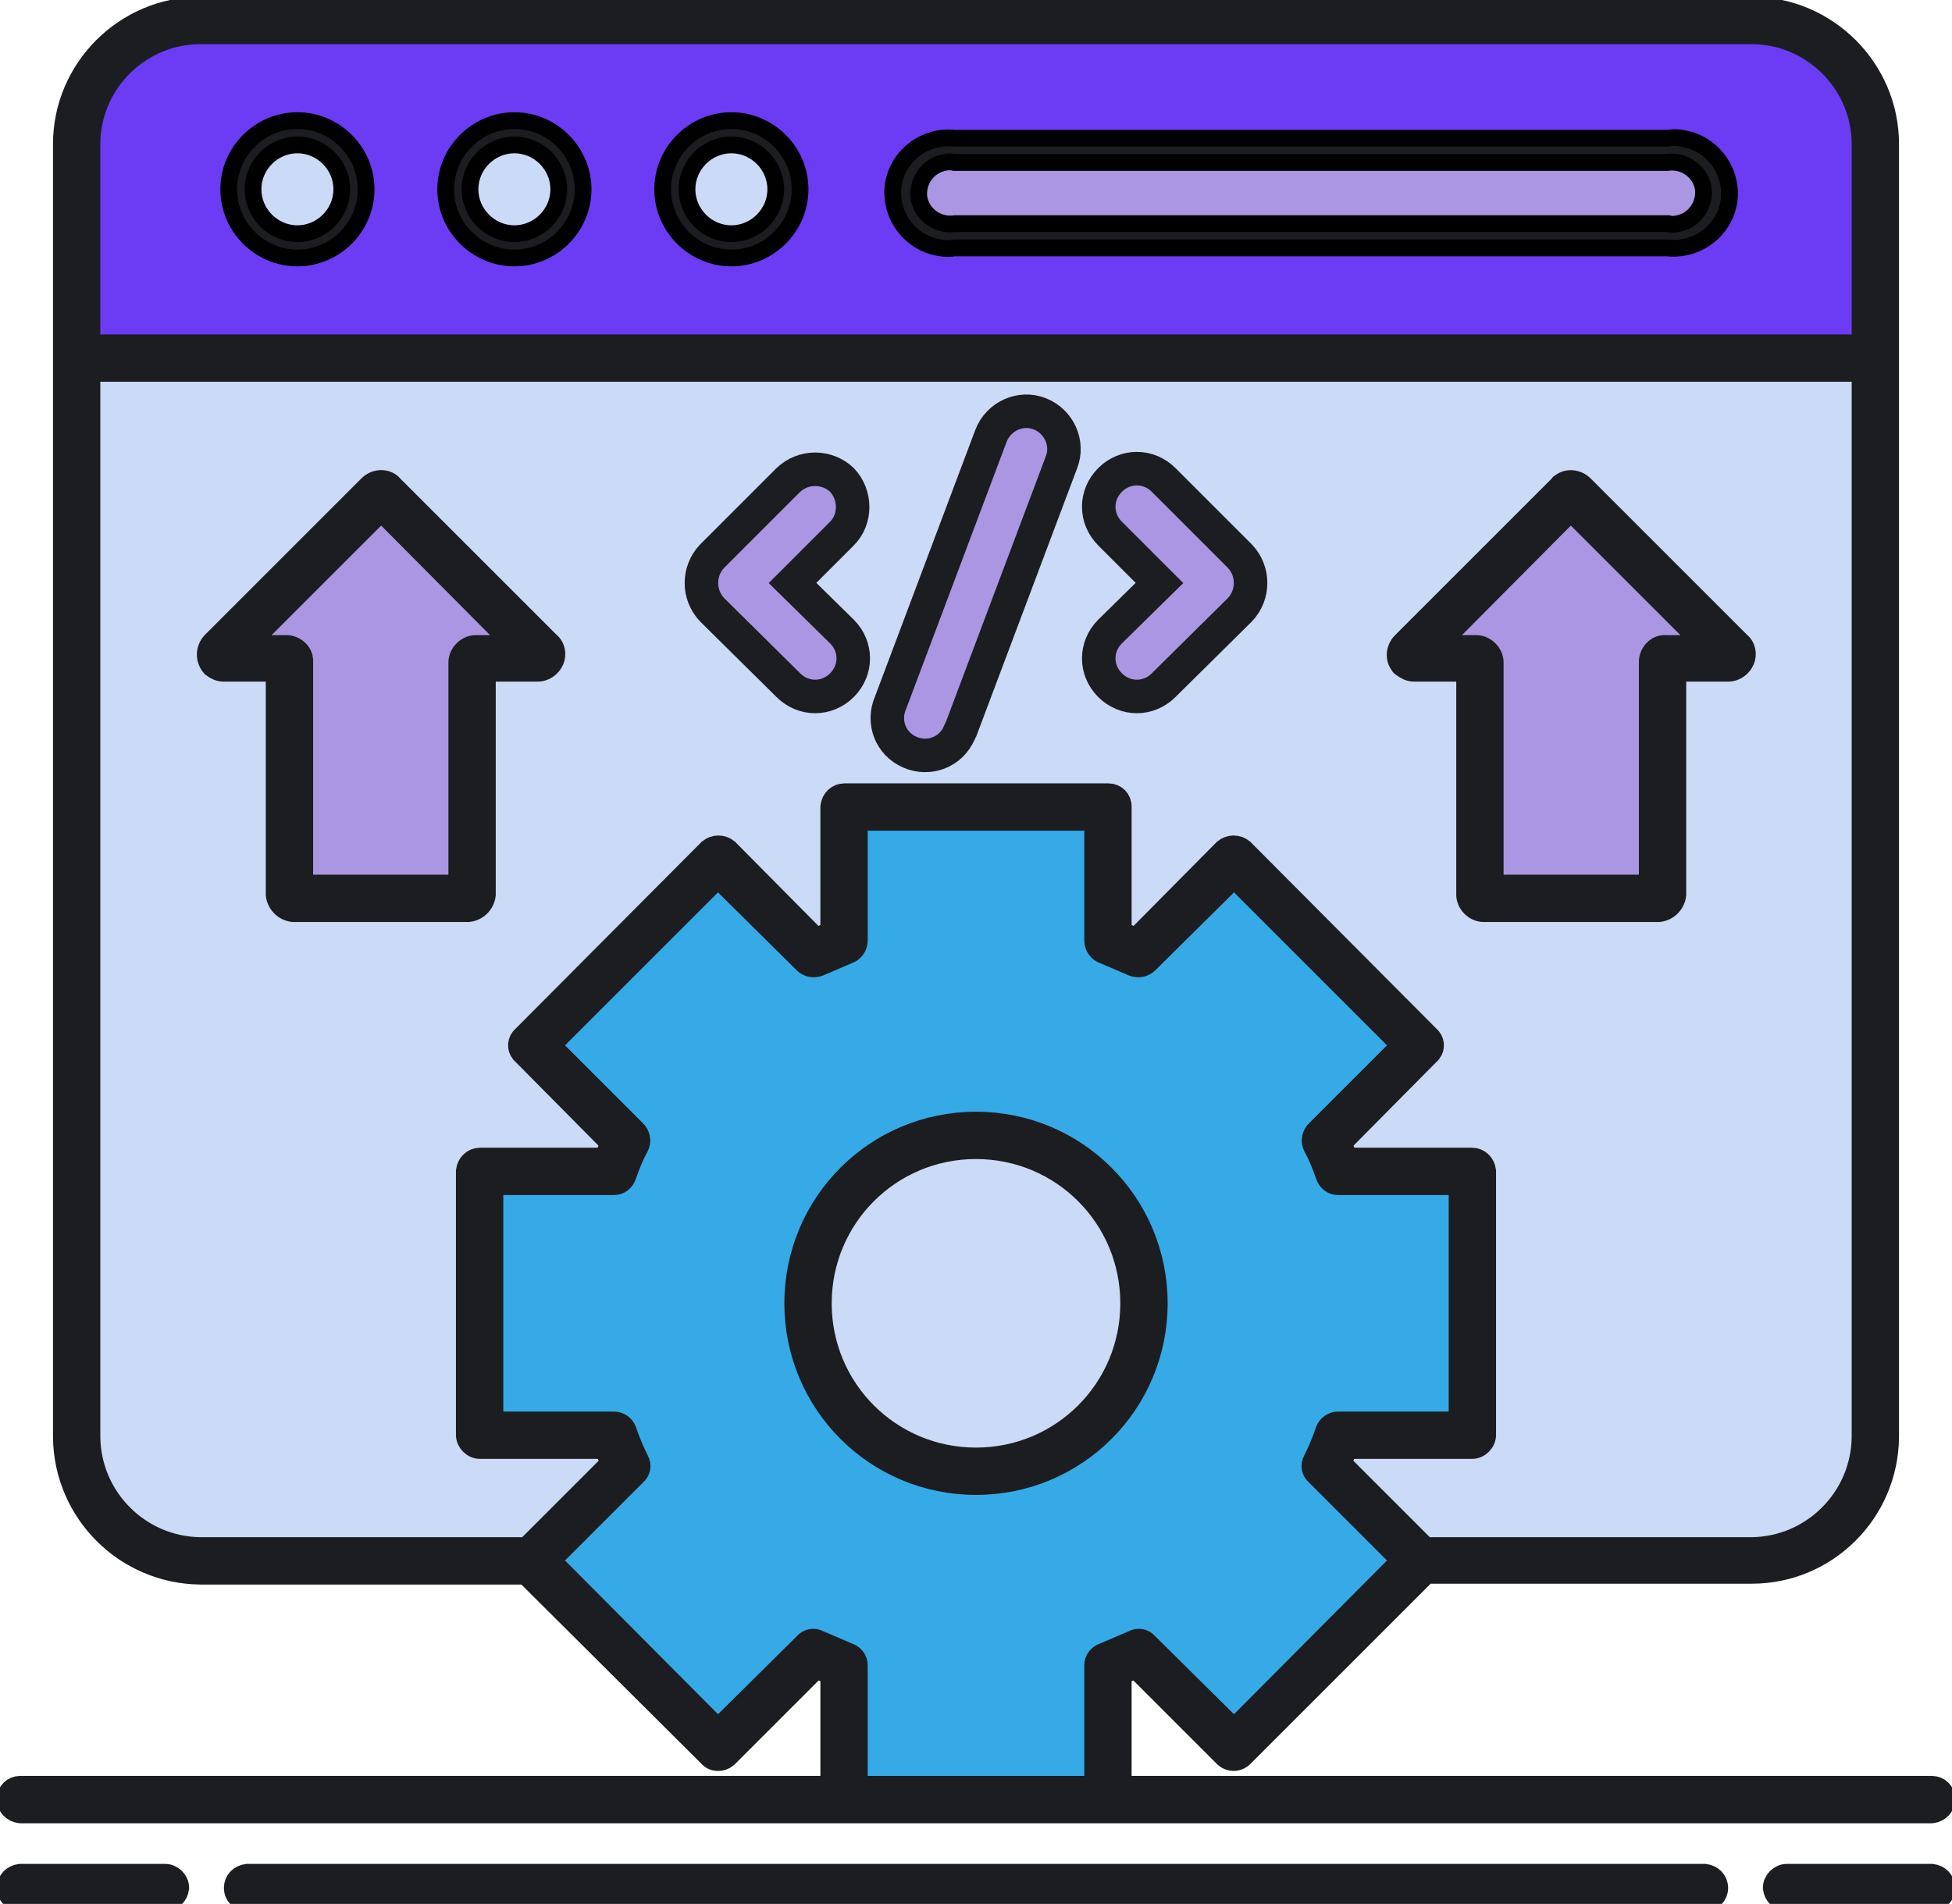 <?xml version="1.0" encoding="utf-8"?>
<!-- Generator: Adobe Illustrator 23.0.5, SVG Export Plug-In . SVG Version: 6.00 Build 0)  -->
<svg version="1.1" id="Layer_1" xmlns="http://www.w3.org/2000/svg" xmlns:xlink="http://www.w3.org/1999/xlink" x="0px" y="0px"
	 viewBox="0 0 233 227.3" style="enable-background:new 0 0 233 227.3;" xml:space="preserve">
<style type="text/css">
	.st0{fill:#CADAF7;stroke:#1C1D21;stroke-width:2.75;stroke-miterlimit:10;}
	.st1{fill:#6B3CF4;}
	.st2{fill:#CADAF7;}
	.st3{fill:#AA96E2;}
	.st4{fill:#36AAE7;}
	.st5{fill:#AA96E2;stroke:#1C1D21;stroke-width:4;stroke-miterlimit:10;}
	.st6{fill:#1C1D21;stroke:#000000;stroke-width:2;stroke-miterlimit:10;}
	.st7{fill:#1C1D21;stroke:#1C1D21;stroke-width:2.75;stroke-miterlimit:10;}
</style>
<title>تطوير المواقع الإلكترونية</title>
<path class="st0" d="M23.9,2.4h185.2c8.1,0,14.7,6.6,14.7,14.7v154.5c0,8.1-6.6,14.7-14.7,14.7H23.9c-8.1,0-14.7-6.6-14.7-14.7V17.1
	C9.2,9,15.8,2.4,23.9,2.4z"/>
<path class="st1" d="M223.8,17.2c0.1-8.1-6.5-14.7-14.6-14.8c0,0-0.1,0-0.1,0H23.9C15.8,2.4,9.2,9,9.2,17.1c0,0,0,0.1,0,0.1l0,0
	v25.6h214.6V17.2z"/>
<circle class="st2" cx="35.5" cy="22.6" r="6.7"/>
<circle class="st2" cx="61.4" cy="22.6" r="6.7"/>
<circle class="st2" cx="87.3" cy="22.6" r="6.7"/>
<path class="st3" d="M114,17.9h85.2c2.8,0,5.1,2.3,5.1,5.1v0c0,2.8-2.3,5.1-5.1,5.1H114c-2.8,0-5.1-2.3-5.1-5.1v0
	C108.9,20.2,111.2,17.9,114,17.9z"/>
<path class="st4" d="M159.7,171.3c-0.4,1.3-0.9,2.5-1.5,3.7l11.3,11.3l-22.2,22.3l-11.4-11.3l-3.6,1.5v16h-31.5v-16
	c-1.3-0.4-2.5-1-3.7-1.5l-11.4,11.3l-22.2-22.3L74.8,175c-0.6-1.2-1.1-2.4-1.5-3.7h-16v-31.5h16c0.4-1.3,0.9-2.5,1.5-3.7l-11.3-11.3
	l22.2-22.3l11.4,11.4l3.7-1.6v-16h31.4v16l3.7,1.6l11.4-11.4l22.2,22.3l-11.3,11.3c0.6,1.2,1.1,2.4,1.5,3.7h16v31.5H159.7z"/>
<circle class="st2" cx="116.5" cy="155.6" r="20.1"/>
<path class="st5" d="M124.1,49.4c-2.3-0.9-4.9,0.3-5.8,2.6l0,0l-12,31.9c-1,2.3,0,4.9,2.3,5.9s4.9,0,5.9-2.3
	c0.1-0.1,0.1-0.3,0.2-0.4l12-31.9C127.6,52.9,126.4,50.3,124.1,49.4z"/>
<path class="st5" d="M100.5,57.3c-1.8-1.7-4.6-1.7-6.4,0l0,0L85,66.4c-1.7,1.8-1.7,4.6,0,6.4l0,0l9.1,9c1.8,1.8,4.6,1.8,6.4,0
	s1.8-4.6,0-6.4l-5.9-5.8l5.9-5.9C102.2,62,102.2,59.1,100.5,57.3L100.5,57.3z"/>
<path class="st5" d="M148,66.4l-9.1-9.1c-1.8-1.8-4.6-1.8-6.4,0c-1.8,1.8-1.8,4.6,0,6.4l5.9,5.9l-5.9,5.8c-1.8,1.8-1.8,4.6,0,6.4
	c1.8,1.8,4.6,1.8,6.4,0l0,0l9.1-9C149.7,71,149.7,68.2,148,66.4z"/>
<path class="st3" d="M45.1,59.1L26.4,77.8c-0.2,0.2-0.2,0.5,0,0.7h7.7c0.3,0,0.5,0.2,0.5,0.5l0,0v27.7c0,0.2,0.2,0.4,0.4,0.4h0h20.9
	c0.2,0,0.5-0.2,0.5-0.4l0,0V79.1c0-0.2,0.2-0.5,0.4-0.5h7.4c0.2,0,0.4-0.3,0.4-0.5c0-0.1,0-0.2-0.1-0.3L45.8,59.1
	C45.6,58.9,45.3,58.9,45.1,59.1z"/>
<path class="st3" d="M187.2,59.1l-18.7,18.7c-0.2,0.2-0.2,0.5,0,0.7h7.7c0.2,0,0.4,0.3,0.4,0.5l0,0v27.7c0,0.2,0.3,0.4,0.5,0.4H198
	c0.2,0,0.4-0.2,0.4-0.4l0,0V79.1c0-0.3,0.2-0.5,0.5-0.5h7.4c0.2,0,0.4-0.3,0.4-0.5c0-0.1,0-0.2-0.1-0.3l-18.7-18.7
	C187.7,58.9,187.4,58.9,187.2,59.1z"/>
<path class="st6" d="M35.5,14.4c-4.5,0-8.2,3.7-8.2,8.2s3.7,8.2,8.2,8.2c4.5,0,8.2-3.7,8.2-8.2C43.7,18.1,40,14.4,35.5,14.4z
	 M35.5,27.9c-2.9,0-5.3-2.4-5.3-5.3c0-2.9,2.4-5.3,5.3-5.3c2.9,0,5.3,2.4,5.3,5.3c0,0,0,0,0,0C40.8,25.5,38.4,27.9,35.5,27.9z"/>
<path class="st6" d="M61.4,14.4c-4.5,0-8.2,3.7-8.2,8.2s3.7,8.2,8.2,8.2c4.5,0,8.2-3.7,8.2-8.2c0,0,0,0,0,0
	C69.6,18.1,65.9,14.4,61.4,14.4z M61.4,27.9c-2.9,0-5.3-2.4-5.3-5.3s2.4-5.3,5.3-5.3s5.3,2.4,5.3,5.3S64.3,27.9,61.4,27.9L61.4,27.9
	z"/>
<path class="st6" d="M87.3,14.4c-4.5,0-8.2,3.7-8.2,8.2s3.7,8.2,8.2,8.2c4.5,0,8.2-3.7,8.2-8.2c0,0,0,0,0,0
	C95.5,18.1,91.8,14.4,87.3,14.4z M87.3,27.9c-2.9,0-5.3-2.4-5.3-5.3s2.4-5.3,5.3-5.3s5.3,2.4,5.3,5.3S90.2,27.9,87.3,27.9L87.3,27.9
	z"/>
<path class="st6" d="M199.1,16.5H114c-3.6-0.4-6.9,2.1-7.4,5.7c-0.4,3.6,2.1,6.9,5.7,7.4c0.5,0.1,1.1,0.1,1.6,0h85.1
	c3.6,0.4,6.9-2.1,7.4-5.7c0.4-3.6-2.1-6.9-5.7-7.4C200.2,16.4,199.6,16.4,199.1,16.5z M199.1,26.7H114c-2,0.3-3.9-1-4.3-3
	c-0.3-2,1-3.9,3-4.3c0.4-0.1,0.8-0.1,1.2,0h85.1c2-0.3,3.9,1,4.3,3c0.3,2-1,3.9-3,4.3C199.9,26.8,199.5,26.8,199.1,26.7z"/>
<path class="st7" d="M19.7,223.9H2.4C1.6,224,1,224.6,1,225.4c0,0.8,0.6,1.4,1.4,1.4h17.3c0.8,0,1.4-0.6,1.5-1.4
	C21.2,224.6,20.5,223.9,19.7,223.9z"/>
<path class="st7" d="M230.6,223.9h-17.3c-0.8,0-1.5,0.7-1.5,1.5c0.1,0.8,0.7,1.4,1.5,1.4h17.3c0.8,0,1.4-0.6,1.4-1.4
	C232,224.6,231.4,224,230.6,223.9z"/>
<path class="st7" d="M203.5,223.9h-174c-0.8,0.1-1.4,0.7-1.4,1.5c0,0.8,0.6,1.4,1.4,1.4h174c0.8,0,1.4-0.6,1.4-1.4
	C204.9,224.6,204.3,224,203.5,223.9z"/>
<path class="st7" d="M2.4,216.3h228.2c0.8-0.1,1.4-0.7,1.4-1.5c0-0.8-0.6-1.4-1.4-1.4h-96.9v-13.6l1.9-0.8l10.6,10.6
	c0.6,0.6,1.5,0.6,2.1,0l21.9-21.9h38.9c8.9,0,16.1-7.2,16.2-16.1V17.2C225.3,8.3,218,1,209.1,1H23.9C15,1,7.7,8.3,7.7,17.2v154.4
	c0.1,8.9,7.3,16.1,16.2,16.2h38.9l21.9,21.8c0.5,0.6,1.4,0.6,2,0.1c0,0,0.1-0.1,0.1-0.1L97.4,199l1.9,0.8v13.6H2.4
	c-0.8,0-1.4,0.6-1.4,1.4C1,215.6,1.6,216.2,2.4,216.3z M10.6,17.2c0-7.3,6-13.3,13.3-13.3l0,0h185.2c7.3,0,13.3,6,13.3,13.3
	c0,0,0,0,0,0v24.1H10.6V17.2z M10.6,171.6V44.2h211.8v127.4c-0.1,7.3-6,13.2-13.3,13.3h-39l-10.2-10.2c0.3-0.7,0.6-1.3,0.8-1.9h15
	c0.8,0,1.5-0.7,1.5-1.5v-31.5c-0.1-0.8-0.7-1.4-1.5-1.4h-15c-0.2-0.7-0.5-1.3-0.8-1.9l10.6-10.7c0.6-0.5,0.6-1.3,0.2-1.8
	c-0.1-0.1-0.1-0.1-0.2-0.2l-22.2-22.3c-0.6-0.5-1.5-0.5-2.1,0l-10.6,10.7l-1.9-0.9v-15c0-0.8-0.6-1.4-1.4-1.4h-31.5
	c-0.8,0-1.4,0.6-1.5,1.4v15l-1.9,0.9l-10.6-10.7c-0.6-0.5-1.5-0.5-2.1,0l-22.2,22.3c-0.6,0.5-0.6,1.3-0.2,1.8
	c0.1,0.1,0.1,0.1,0.2,0.2l10.6,10.7c-0.3,0.6-0.6,1.2-0.8,1.9h-15c-0.8,0-1.4,0.6-1.5,1.4v31.5c0,0.8,0.7,1.5,1.5,1.5h15
	c0.2,0.6,0.5,1.2,0.8,1.9l-10.2,10.2h-39C16.6,184.8,10.7,178.9,10.6,171.6z M97.7,196c-0.5-0.3-1.2-0.2-1.6,0.3l-10.4,10.3
	l-20.2-20.3L75.8,176c0.5-0.4,0.6-1.1,0.3-1.6c-0.6-1.2-1.1-2.4-1.5-3.6c-0.2-0.5-0.7-0.9-1.3-0.9H58.7v-28.6h14.6
	c0.6,0,1.1-0.4,1.3-1c0.4-1.2,0.9-2.4,1.5-3.5c0.3-0.6,0.1-1.3-0.3-1.7l-10.3-10.3l20.2-20.2l10.4,10.3c0.4,0.4,1.1,0.5,1.6,0.3
	l3.5-1.5c0.6-0.2,1-0.8,1-1.4V97.8h28.6v14.5c0,0.6,0.4,1.2,1,1.4l3.5,1.5c0.5,0.2,1.2,0.1,1.6-0.3l10.4-10.3l20.2,20.2l-10.3,10.3
	c-0.4,0.4-0.6,1.1-0.3,1.7c0.6,1.1,1.1,2.3,1.5,3.5c0.2,0.6,0.7,1,1.3,1h14.6v28.6h-14.6c-0.6,0-1.1,0.4-1.3,0.9
	c-0.4,1.2-0.9,2.4-1.5,3.6c-0.3,0.5-0.2,1.2,0.3,1.6l10.3,10.3l-20.2,20.3l-10.4-10.3c-0.4-0.5-1.1-0.6-1.6-0.3l-3.5,1.5
	c-0.6,0.2-1,0.7-1,1.3v14.6h-28.6v-14.6c0-0.6-0.4-1.1-1-1.3L97.7,196z"/>
<path class="st7" d="M116.5,177.1c11.9,0,21.5-9.6,21.5-21.5s-9.6-21.5-21.5-21.5S95,143.7,95,155.6l0,0
	C95,167.5,104.6,177.1,116.5,177.1L116.5,177.1z M116.5,137c10.3,0,18.6,8.3,18.6,18.6c0,10.3-8.3,18.6-18.6,18.6
	s-18.6-8.3-18.6-18.6l0,0C97.9,145.3,106.2,137,116.5,137L116.5,137z"/>
<path class="st7" d="M57.8,106.8V80h6.4c1,0,1.9-0.9,1.9-1.9l0,0c0-0.5-0.2-1-0.6-1.3L46.8,58.1c-0.3-0.4-0.8-0.6-1.3-0.6l0,0
	c-0.5,0-1,0.2-1.4,0.6L25.4,76.8c-0.7,0.8-0.7,1.9,0,2.7c0.4,0.3,0.8,0.5,1.3,0.5h6.4v26.8c0.1,1,0.9,1.8,1.9,1.9h20.9
	C56.9,108.6,57.7,107.8,57.8,106.8z M54.9,79.1v26.7H36V79.1c0.1-1-0.7-1.8-1.7-1.9c-0.1,0-0.1,0-0.2,0h-5l16.4-16.4l16.3,16.4h-5
	C55.8,77.2,54.9,78.1,54.9,79.1z"/>
<path class="st7" d="M168.8,80h6.4v26.8c0,1,0.9,1.9,1.9,1.9H198c1-0.1,1.8-0.9,1.9-1.9V80h6.4c1,0,1.9-0.9,1.9-1.9
	c0-0.5-0.2-1-0.6-1.3l-18.7-18.7c-0.7-0.7-1.8-0.8-2.5-0.2c-0.1,0-0.1,0.1-0.2,0.2l-18.7,18.7c-0.7,0.7-0.8,1.8-0.2,2.5
	c0,0.1,0.1,0.1,0.2,0.2C167.9,79.8,168.3,80,168.8,80z M187.5,60.8l16.4,16.4h-5c-1-0.1-1.8,0.7-1.9,1.7c0,0.1,0,0.1,0,0.2v26.7
	h-18.9V79.1c0-1-0.9-1.9-1.9-1.9h-5L187.5,60.8z"/>
</svg>
